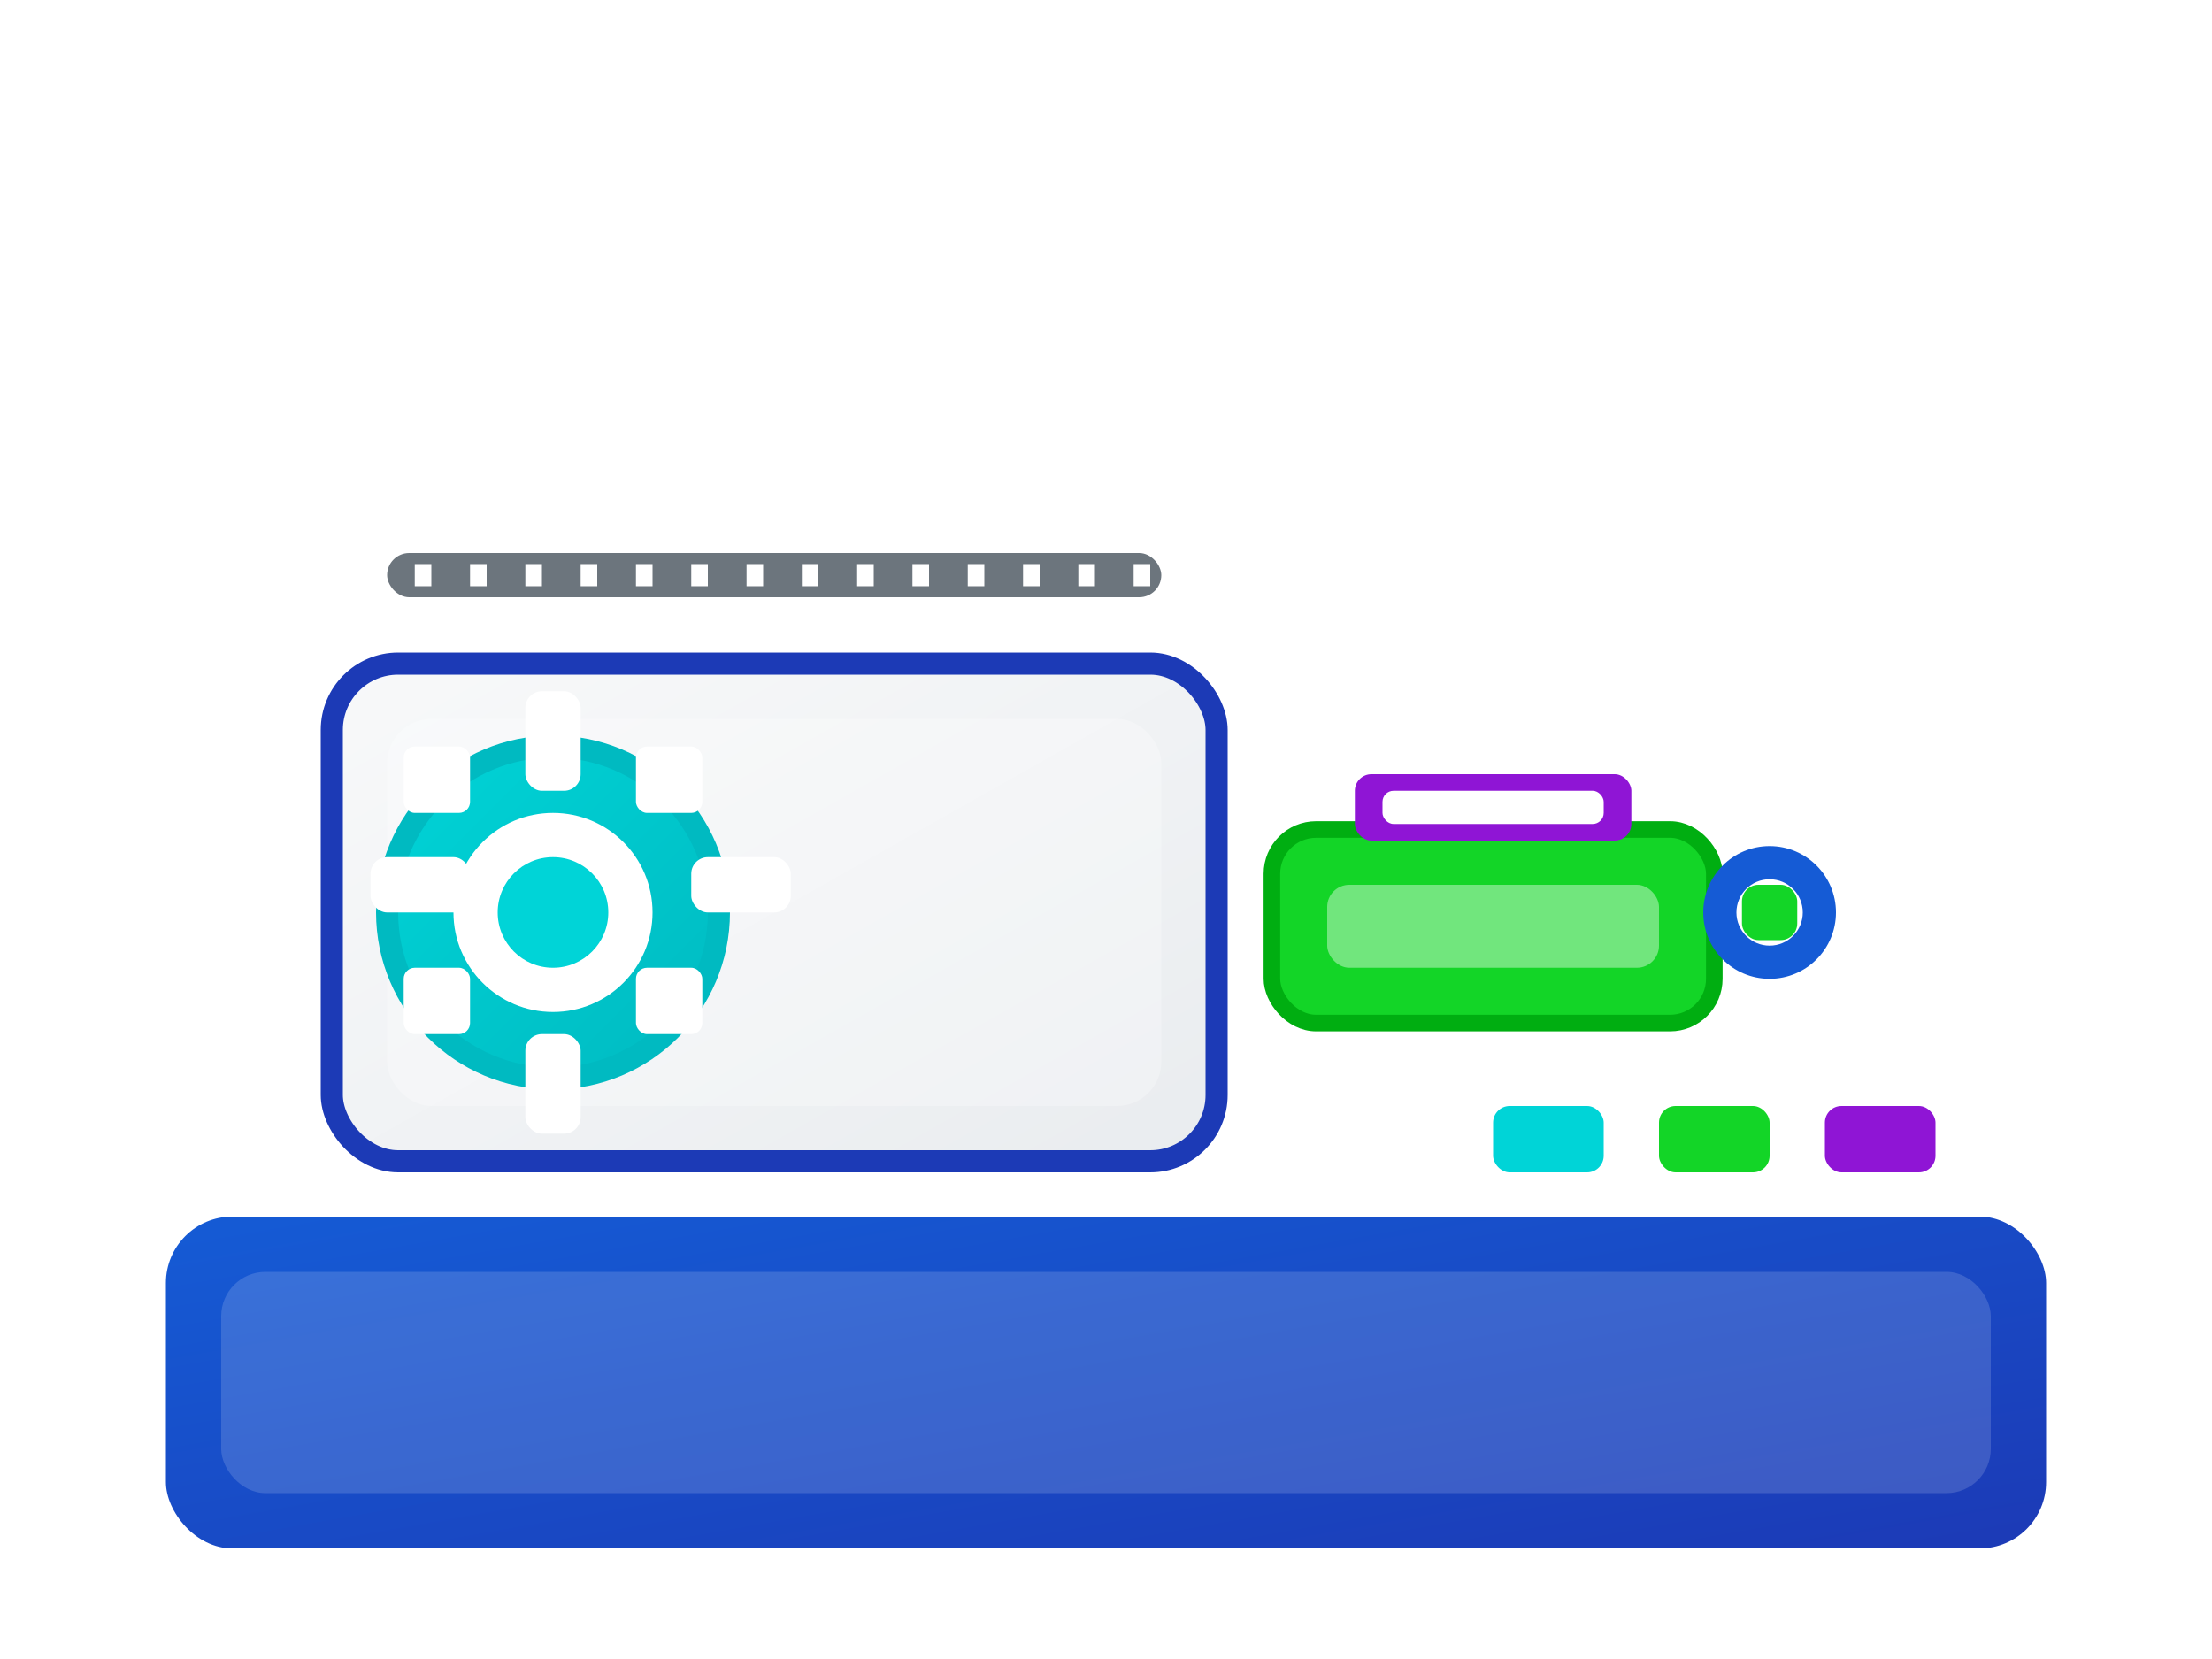 <svg width="400" height="300" viewBox="0 0 400 300" fill="none" xmlns="http://www.w3.org/2000/svg">
  <defs>
    <linearGradient id="latheBase" x1="0%" y1="0%" x2="100%" y2="100%">
      <stop offset="0%" style="stop-color:#155bd5;stop-opacity:1" />
      <stop offset="100%" style="stop-color:#1c3ab6;stop-opacity:1" />
    </linearGradient>
    <linearGradient id="latheBody" x1="0%" y1="0%" x2="100%" y2="100%">
      <stop offset="0%" style="stop-color:#f8f9fa;stop-opacity:1" />
      <stop offset="100%" style="stop-color:#e9ecef;stop-opacity:1" />
    </linearGradient>
    <linearGradient id="latheChuck" x1="0%" y1="0%" x2="100%" y2="100%">
      <stop offset="0%" style="stop-color:#00d4d7;stop-opacity:1" />
      <stop offset="100%" style="stop-color:#00bac1;stop-opacity:1" />
    </linearGradient>
    <filter id="shadow" x="-20%" y="-20%" width="140%" height="140%">
      <feDropShadow dx="3" dy="6" stdDeviation="4" flood-color="#000000" flood-opacity="0.4"/>
    </filter>
  </defs>
  
  <!-- Основание станка -->
  <rect x="30" y="220" width="340" height="60" rx="12" fill="url(#latheBase)" filter="url(#shadow)"/>
  <rect x="40" y="230" width="320" height="40" rx="8" fill="#ffffff" opacity="0.15"/>
  
  <!-- Корпус станка -->
  <rect x="60" y="120" width="160" height="90" rx="12" fill="url(#latheBody)" stroke="#1c3ab6" stroke-width="4"/>
  <rect x="70" y="130" width="140" height="70" rx="8" fill="#ffffff" opacity="0.25"/>
  
  <!-- Патрон -->
  <circle cx="100" cy="165" r="30" fill="url(#latheChuck)" stroke="#00bac1" stroke-width="4"/>
  <circle cx="100" cy="165" r="18" fill="#ffffff"/>
  <circle cx="100" cy="165" r="10" fill="#00d4d7"/>
  
  <!-- Зубья патрона -->
  <rect x="95" y="125" width="10" height="18" rx="3" fill="#ffffff"/>
  <rect x="95" y="187" width="10" height="18" rx="3" fill="#ffffff"/>
  <rect x="125" y="155" width="18" height="10" rx="3" fill="#ffffff"/>
  <rect x="67" y="155" width="18" height="10" rx="3" fill="#ffffff"/>
  <rect x="115" y="135" width="12" height="12" rx="2" fill="#ffffff"/>
  <rect x="73" y="175" width="12" height="12" rx="2" fill="#ffffff"/>
  <rect x="115" y="175" width="12" height="12" rx="2" fill="#ffffff"/>
  <rect x="73" y="135" width="12" height="12" rx="2" fill="#ffffff"/>
  
  <!-- Суппорт -->
  <rect x="230" y="150" width="80" height="35" rx="8" fill="#13d527" stroke="#00ae11" stroke-width="3"/>
  <rect x="240" y="160" width="60" height="15" rx="4" fill="#ffffff" opacity="0.4"/>
  
  <!-- Резцедержатель -->
  <rect x="245" y="140" width="50" height="12" rx="3" fill="#8f15d5"/>
  <rect x="250" y="143" width="40" height="6" rx="2" fill="#ffffff"/>
  
  <!-- Ручки управления -->
  <circle cx="320" cy="165" r="12" fill="#155bd5"/>
  <circle cx="320" cy="165" r="6" fill="#ffffff"/>
  <rect x="315" y="160" width="10" height="10" rx="3" fill="#13d527"/>
  
  <!-- Шкала -->
  <rect x="70" y="100" width="140" height="8" rx="4" fill="#6c757d"/>
  <rect x="75" y="102" width="3" height="4" fill="#ffffff"/>
  <rect x="85" y="102" width="3" height="4" fill="#ffffff"/>
  <rect x="95" y="102" width="3" height="4" fill="#ffffff"/>
  <rect x="105" y="102" width="3" height="4" fill="#ffffff"/>
  <rect x="115" y="102" width="3" height="4" fill="#ffffff"/>
  <rect x="125" y="102" width="3" height="4" fill="#ffffff"/>
  <rect x="135" y="102" width="3" height="4" fill="#ffffff"/>
  <rect x="145" y="102" width="3" height="4" fill="#ffffff"/>
  <rect x="155" y="102" width="3" height="4" fill="#ffffff"/>
  <rect x="165" y="102" width="3" height="4" fill="#ffffff"/>
  <rect x="175" y="102" width="3" height="4" fill="#ffffff"/>
  <rect x="185" y="102" width="3" height="4" fill="#ffffff"/>
  <rect x="195" y="102" width="3" height="4" fill="#ffffff"/>
  <rect x="205" y="102" width="3" height="4" fill="#ffffff"/>
  
  <!-- Детали -->
  <rect x="270" y="200" width="20" height="12" rx="3" fill="#00d4d7"/>
  <rect x="300" y="200" width="20" height="12" rx="3" fill="#13d527"/>
  <rect x="330" y="200" width="20" height="12" rx="3" fill="#8f15d5"/>
</svg> 